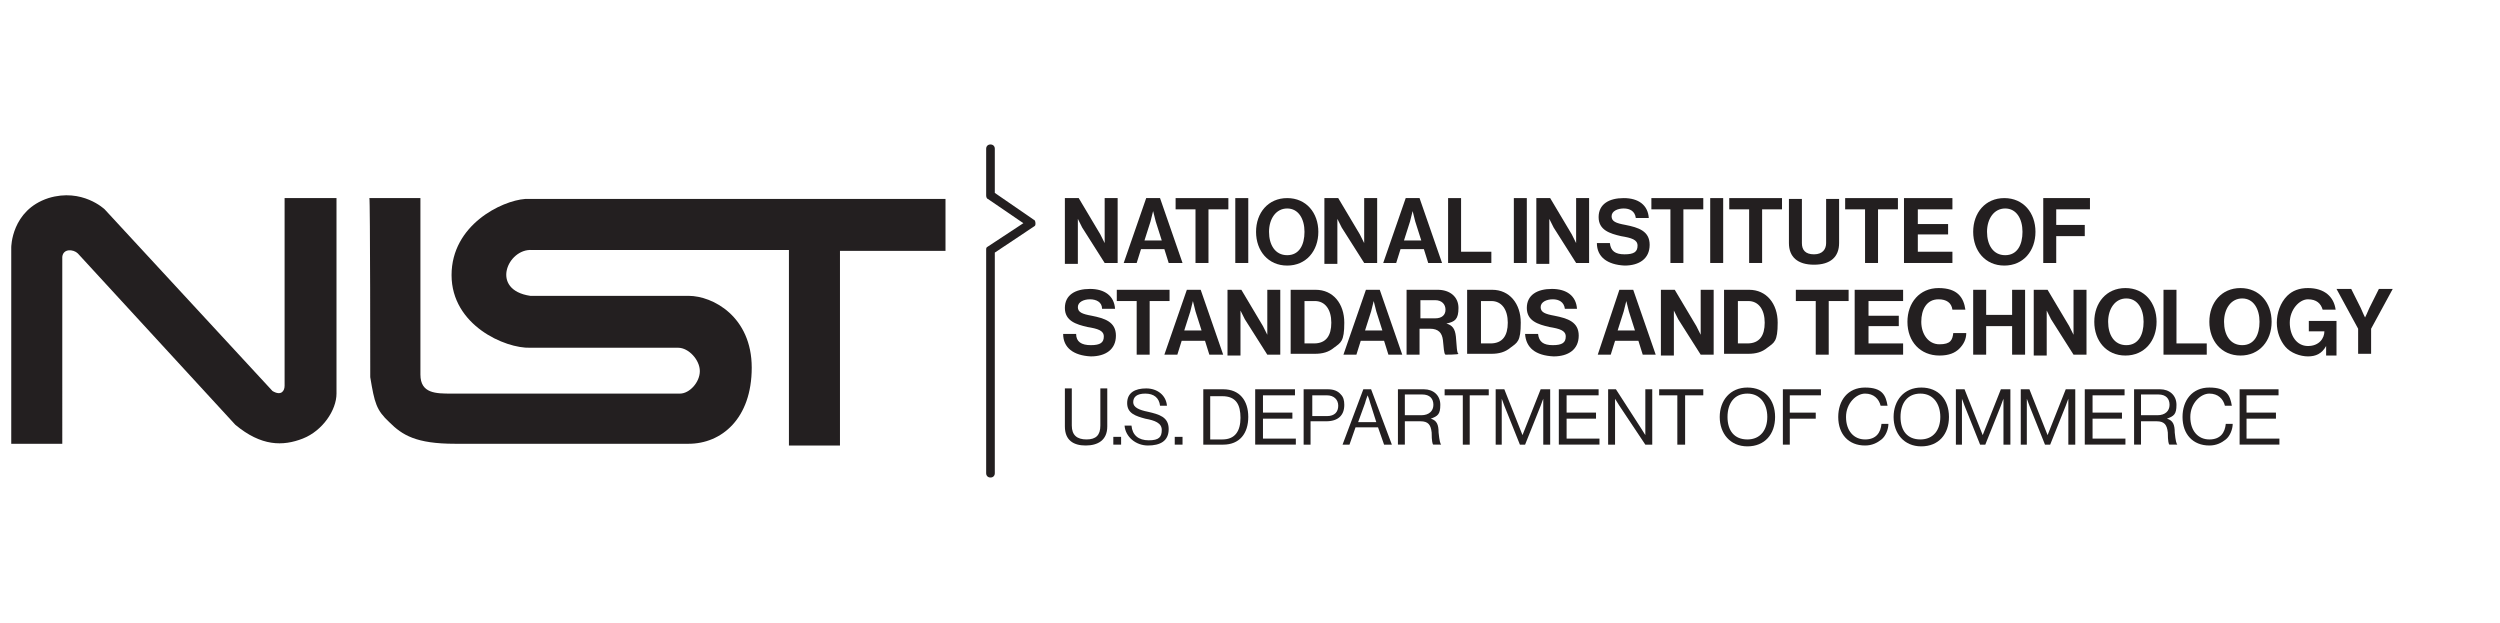 <svg version="1.2" xmlns="http://www.w3.org/2000/svg" viewBox="0 0 289 72" width="289" height="72">
	<title>logo-NIST-1c-blk-H-wmark-svg</title>
	<style>
		.s0 { fill: #231f20 } 
	</style>
	<g>
		<path class="s0" d="m123.2 22.9h1.5l2.5 4.2 0.5 1v-5.2h1.5v7.5h-1.5l-2.6-4.1-0.5-1v5.2h-1.5v-7.6z"/>
		<path fill-rule="evenodd" class="s0" d="m132.5 22.9h1.6l2.6 7.5h-1.6l-0.5-1.6h-2.7l-0.5 1.6h-1.5zm-0.2 4.9h2l-0.7-2.2-0.3-1.2-0.3 1.2z"/>
		<path class="s0" d="m136 22.9h6v1.3h-2.3v6.2h-1.5v-6.2h-2.3v-1.3z"/>
		<path class="s0" d="m142.8 22.9h1.5v7.5h-1.5z"/>
		<path fill-rule="evenodd" class="s0" d="m145.2 26.8c0-2.2 1.4-3.9 3.6-3.9 2.2 0 3.6 1.7 3.6 3.9 0 2.2-1.4 3.9-3.6 3.9-2.2 0-3.6-1.7-3.6-3.9zm5.6 0c0-1.5-0.7-2.7-2-2.7-1.3 0-2.1 1.2-2.1 2.7 0 1.5 0.7 2.7 2.1 2.7 1.4 0 2-1.2 2-2.7z"/>
		<path class="s0" d="m153.2 22.9h1.5l2.5 4.2 0.5 1v-5.2h1.5v7.5h-1.5l-2.6-4.1-0.5-1v5.2h-1.5v-7.6z"/>
		<path fill-rule="evenodd" class="s0" d="m162.5 22.9h1.6l2.6 7.5h-1.6l-0.5-1.6h-2.7l-0.5 1.6h-1.5zm-0.2 4.9h2l-0.7-2.2-0.3-1.2-0.3 1.2z"/>
		<path class="s0" d="m167.4 22.9h1.5v6.2h3.5v1.3h-5z"/>
		<path class="s0" d="m175 22.9h1.5v7.5h-1.5z"/>
		<path class="s0" d="m177.7 22.9h1.5l2.5 4.2 0.5 1v-5.2h1.5v7.5h-1.5l-2.6-4.1-0.5-1v5.2h-1.5v-7.6z"/>
		<path class="s0" d="m184.6 28.1h1.5c0.1 0.9 0.6 1.3 1.7 1.3 1.1 0 1.5-0.3 1.5-1 0-0.7-0.7-0.9-1.9-1.1-1.3-0.3-2.6-0.7-2.6-2.2 0-1.5 1.2-2.2 2.9-2.2 1.7 0 2.8 0.8 2.9 2.3h-1.5c-0.1-0.8-0.7-1.1-1.4-1.1-0.7 0-1.4 0.3-1.4 0.9 0 0.6 0.5 0.8 1.6 1 1.5 0.3 2.8 0.7 2.8 2.3 0 1.6-1.2 2.4-2.9 2.4-2-0.1-3.2-1-3.2-2.6z"/>
		<path class="s0" d="m190.9 22.9h6v1.3h-2.3v6.2h-1.5v-6.2h-2.2z"/>
		<path class="s0" d="m197.7 22.9h1.5v7.5h-1.5z"/>
		<path class="s0" d="m200 22.9h6v1.3h-2.3v6.2h-1.5v-6.2h-2.3v-1.3z"/>
		<path class="s0" d="m206.8 28.1v-5.1h1.5v5.1c0 0.8 0.4 1.3 1.4 1.3 1 0 1.4-0.6 1.4-1.3v-5.1h1.5v5.1c0 1.6-1 2.5-2.9 2.5-1.9 0-2.9-0.9-2.9-2.5z"/>
		<path class="s0" d="m213.4 22.9h6v1.3h-2.3v6.2h-1.5v-6.2h-2.3v-1.3z"/>
		<path class="s0" d="m220.2 22.9h5.5v1.3h-4v1.7h3.5v1.2h-3.5v2h4v1.3h-5.6v-7.5z"/>
		<path fill-rule="evenodd" class="s0" d="m228.1 26.8c0-2.2 1.4-3.9 3.6-3.9 2.2 0 3.6 1.7 3.6 3.9 0 2.2-1.4 3.9-3.6 3.9-2.2 0-3.6-1.7-3.6-3.9zm5.7 0c0-1.5-0.7-2.7-2-2.7-1.3 0-2.1 1.2-2.1 2.7 0 1.5 0.7 2.7 2.1 2.7 1.4 0 2-1.2 2-2.7z"/>
		<path class="s0" d="m236.2 22.9h5.4v1.3h-3.9v1.8h3.3v1.3h-3.3v3.1h-1.5z"/>
	</g>
	<g>
		<path class="s0" d="m122.9 38.6h1.5c0 0.9 0.6 1.3 1.7 1.3 1.1 0 1.5-0.3 1.5-1 0-0.7-0.7-0.9-1.9-1.1-1.3-0.3-2.6-0.7-2.6-2.2 0-1.5 1.2-2.2 2.9-2.2 1.7 0 2.8 0.8 2.9 2.3h-1.5c0-0.8-0.7-1.1-1.4-1.1-0.7 0-1.4 0.3-1.4 0.9 0 0.6 0.5 0.8 1.6 1 1.5 0.3 2.8 0.7 2.8 2.3 0 1.6-1.2 2.4-2.9 2.4-2-0.1-3.2-1-3.2-2.6z"/>
		<path class="s0" d="m129.2 33.5h6v1.3h-2.3v6.2h-1.5v-6.2h-2.3v-1.3z"/>
		<path fill-rule="evenodd" class="s0" d="m137.2 33.5h1.6l2.6 7.5h-1.6l-0.5-1.6h-2.7l-0.5 1.6h-1.5zm-0.3 4.7h2l-0.7-2.2-0.3-1.2-0.3 1.2z"/>
		<path class="s0" d="m142 33.5h1.5l2.5 4.2 0.5 1v-5.2h1.5v7.5h-1.5l-2.6-4.1-0.5-1v5.2h-1.5v-7.6z"/>
		<path fill-rule="evenodd" class="s0" d="m149.2 33.5h2.9c2 0 3.3 1.6 3.3 3.8 0 2.2-0.4 2.3-1.2 2.9-0.6 0.5-1.3 0.7-2.2 0.7h-2.8zm2.7 6.2c1.4 0 2-0.9 2-2.4 0-1.5-0.7-2.5-1.9-2.5h-1.2v4.9z"/>
		<path fill-rule="evenodd" class="s0" d="m157.9 33.5h1.6l2.6 7.5h-1.6l-0.5-1.6h-2.7l-0.5 1.6h-1.5zm-0.1 4.7h2l-0.7-2.2-0.3-1.2-0.3 1.2z"/>
		<path fill-rule="evenodd" class="s0" d="m166.2 33.5c1.4 0 2.4 0.8 2.4 2.1 0 1.3-0.4 1.6-1.4 1.8 0.7 0.2 1 0.6 1.1 1.5 0.1 1.1 0.1 1.9 0.3 2 0 0.1-1.5 0.1-1.5 0.1-0.2-0.1-0.2-0.9-0.3-1.7-0.1-0.8-0.5-1.3-1.5-1.3h-1.2v3h-1.5v-7.5zm-0.3 3.3c0.8 0 1.2-0.4 1.2-1 0-0.6-0.4-1.1-1.2-1.1h-1.7v2.1q0.1 0 0 0z"/>
		<path fill-rule="evenodd" class="s0" d="m169.6 33.5h2.9c2 0 3.3 1.6 3.3 3.8 0 2.2-0.4 2.3-1.2 2.9-0.6 0.5-1.3 0.7-2.2 0.7h-2.8zm2.7 6.2c1.4 0 2-0.9 2-2.4 0-1.5-0.7-2.5-1.9-2.5h-1.2v4.9z"/>
		<path class="s0" d="m176.3 38.6h1.5c0.1 0.9 0.6 1.3 1.7 1.3 1.1 0 1.5-0.3 1.5-1 0-0.7-0.7-0.9-1.9-1.1-1.3-0.3-2.6-0.7-2.6-2.2 0-1.5 1.2-2.2 2.9-2.2 1.7 0 2.8 0.8 2.9 2.3h-1.4c-0.1-0.8-0.7-1.1-1.4-1.1-0.7 0-1.4 0.3-1.4 0.9 0 0.6 0.5 0.8 1.6 1 1.5 0.3 2.8 0.7 2.8 2.3 0 1.6-1.2 2.4-2.9 2.4-2.1-0.1-3.2-1-3.3-2.6z"/>
		<path fill-rule="evenodd" class="s0" d="m187.2 33.5h1.6l2.6 7.5h-1.5l-0.5-1.6h-2.7l-0.5 1.6h-1.5zm-0.2 4.7h2l-0.7-2.2-0.3-1.2-0.3 1.2z"/>
		<path class="s0" d="m192.1 33.5h1.5l2.5 4.2 0.5 1v-5.2h1.5v7.5h-1.5l-2.6-4.1-0.5-1v5.2h-1.5v-7.6z"/>
		<path fill-rule="evenodd" class="s0" d="m199.3 33.5h2.9c2 0 3.3 1.6 3.3 3.8 0 2.2-0.4 2.3-1.2 2.9-0.6 0.5-1.3 0.7-2.2 0.7h-2.8zm2.7 6.2c1.4 0 2-0.9 2-2.4 0-1.5-0.7-2.5-1.9-2.5h-1.2v4.9z"/>
		<path class="s0" d="m207.7 33.5h6v1.3h-2.3v6.2h-1.5v-6.2h-2.3v-1.3z"/>
		<path class="s0" d="m214.5 33.5h5.5v1.3h-4v1.7h3.5v1.2h-3.5v2h4v1.3h-5.6v-7.5z"/>
		<path class="s0" d="m220.5 37.2c0-2.2 1.4-3.9 3.6-3.9 2.2 0 2.9 1.1 3.1 2.5h-1.5c-0.1-0.8-0.7-1.2-1.6-1.2-1.4 0-2 1.2-2 2.6 0 1.4 0.8 2.6 2.1 2.6 1.3 0 1.5-0.5 1.6-1.3h1.5c0 0.7-0.3 1.3-0.8 1.8-0.5 0.5-1.2 0.8-2.3 0.8-2.2 0-3.7-1.6-3.7-3.9z"/>
		<path class="s0" d="m228.1 33.5h1.5v2.9h3v-2.9h1.5v7.5h-1.5v-3.3h-3v3.3h-1.5z"/>
		<path class="s0" d="m235.2 33.5h1.5l2.5 4.2 0.5 1v-5.2h1.5v7.5h-1.5l-2.6-4.1-0.5-1v5.2h-1.5v-7.6z"/>
		<path fill-rule="evenodd" class="s0" d="m242.1 37.2c0-2.2 1.4-3.9 3.6-3.9 2.2 0 3.6 1.7 3.6 3.9 0 2.2-1.4 3.9-3.6 3.9-2.2 0-3.6-1.7-3.6-3.9zm5.7 0c0-1.5-0.7-2.7-2-2.7-1.3 0-2.1 1.2-2.1 2.7 0 1.5 0.7 2.7 2.1 2.7 1.4 0 2-1.2 2-2.7z"/>
		<path class="s0" d="m250.1 33.5h1.5v6.2h3.5v1.3h-5z"/>
		<path fill-rule="evenodd" class="s0" d="m255.4 37.2c0-2.2 1.4-3.9 3.6-3.9 2.2 0 3.6 1.7 3.6 3.9 0 2.2-1.4 3.9-3.6 3.9-2.2 0-3.6-1.7-3.6-3.9zm5.8 0c0-1.5-0.7-2.7-2-2.7-1.3 0-2.1 1.2-2.1 2.7 0 1.5 0.7 2.7 2.1 2.7 1.4 0 2-1.2 2-2.7z"/>
		<path class="s0" d="m268.9 40c-0.5 0.9-1.2 1.2-2.1 1.2-0.9 0-2-0.4-2.6-1.1-0.6-0.7-1-1.7-1-2.8 0-1.1 0.4-2.3 1.2-3.1q0.9-0.9 2.4-0.9c1.9 0 3 1 3.2 2.5h-1.5c-0.2-0.7-0.7-1.2-1.7-1.2-1 0-2.1 1.2-2.1 2.7 0 1.5 0.8 2.7 2.1 2.7 1.3 0 1.9-0.9 1.9-1.7h-1.8v-1.2h3.2v4h-1.2z"/>
		<path class="s0" d="m272.6 38l-2.5-4.6h1.7l1.1 2.2c0.2 0.5 0.5 1.1 0.5 1.1 0 0 0.3-0.6 0.5-1.1l1.1-2.2h1.6l-2.5 4.6v2.9h-1.5z"/>
	</g>
	<g>
		<path class="s0" d="m123.1 49.3v-4.4h0.8v4.3c0 1.1 0.6 1.6 1.7 1.6 1.1 0 1.6-0.5 1.6-1.6v-4.3h0.8v4.4c0 1.6-1.1 2.2-2.5 2.2-1.4 0-2.4-0.6-2.4-2.2z"/>
		<path class="s0" d="m128.7 50.5h0.9v0.9h-0.9z"/>
		<path class="s0" d="m130 49.2h0.8c0.1 1.1 0.8 1.7 2 1.7 1.2 0 1.5-0.4 1.5-1.2 0-0.8-0.8-1.1-1.9-1.3-1.1-0.3-2.1-0.6-2.1-1.8 0-1.2 0.9-1.7 2.2-1.7 1.3 0 2.3 0.8 2.4 2h-0.8c-0.1-0.9-0.7-1.4-1.7-1.4-1 0-1.4 0.4-1.4 1 0 0.6 0.7 0.9 1.7 1.1 1.3 0.3 2.4 0.6 2.4 2 0 1.4-1 1.9-2.4 1.9-1.4 0-2.6-1-2.7-2.3z"/>
		<path class="s0" d="m135.8 50.5h0.9v0.9h-0.9z"/>
		<path fill-rule="evenodd" class="s0" d="m139.1 45h2.3c1.9 0 2.9 1.3 2.9 3.2 0 1.9-1 3.2-2.9 3.2h-2.3zm2.2 5.8c1.5 0 2.1-1 2.1-2.5 0-1.5-0.5-2.5-2.1-2.5h-1.4v5z"/>
		<path class="s0" d="m145.2 45h4.5v0.7h-3.7v2h3.4v0.7h-3.4v2.3h3.8v0.7h-4.7v-6.4q0.1 0 0 0z"/>
		<path fill-rule="evenodd" class="s0" d="m153.5 45q1 0 1.5 0.6c0.3 0.3 0.4 0.7 0.4 1.2 0 1.2-0.7 1.9-2.1 1.9h-1.8v2.7h-0.8v-6.4zm-1.8 3.1h1.7c0.9 0 1.3-0.5 1.3-1.2 0-0.7-0.5-1.2-1.3-1.2h-1.7z"/>
		<path fill-rule="evenodd" class="s0" d="m157.6 45h0.9l2.4 6.4h-0.9l-0.7-2h-2.6l-0.7 2h-0.8zm-0.6 3.8h2.1l-0.7-2.2c-0.1-0.4-0.3-0.9-0.3-0.9 0 0-0.2 0.5-0.3 0.9z"/>
		<path fill-rule="evenodd" class="s0" d="m161.6 45h3c1.1 0 1.9 0.7 1.9 1.8 0 1.1-0.3 1.3-1.1 1.6 0.7 0.2 0.9 0.7 0.9 1.6 0.1 1 0.2 1.3 0.3 1.4h-0.9c-0.1 0-0.2-0.4-0.2-1.4-0.1-0.9-0.4-1.3-1.3-1.3h-1.8v2.7h-0.8zm0.8 3h1.9c0.9 0 1.4-0.5 1.4-1.2 0-0.7-0.4-1.2-1.3-1.2h-2z"/>
		<path class="s0" d="m167 45h5.1v0.7h-2.2v5.7h-0.8v-5.7h-2.1z"/>
		<path class="s0" d="m172.9 45h1l2.1 5.3 2.1-5.3h1.1v6.4h-0.8v-5.3c0 0-0.2 0.5-0.3 0.8l-1.8 4.5h-0.6l-1.8-4.5c-0.1-0.3-0.3-0.8-0.3-0.8v5.3h-0.7z"/>
		<path class="s0" d="m180.3 45h4.5v0.7h-3.7v2h3.4v0.7h-3.4v2.3h3.8v0.7h-4.7v-6.4q0.1 0 0 0z"/>
		<path class="s0" d="m185.9 45h0.9l2.9 4.5c0.2 0.3 0.5 0.8 0.5 0.8v-5.3h0.8v6.4h-0.8l-3-4.5c-0.2-0.3-0.5-0.8-0.5-0.8v5.3h-0.8z"/>
		<path class="s0" d="m191.8 45h5.1v0.7h-2.1v5.7h-0.9v-5.7h-2.1z"/>
		<path fill-rule="evenodd" class="s0" d="m198.8 48.2c0-1.9 1.2-3.4 3.2-3.4 2 0 3.2 1.4 3.2 3.4 0 2-1.2 3.4-3.2 3.4-2 0-3.2-1.5-3.2-3.4zm5.5 0c0-1.5-0.8-2.7-2.3-2.7-1.5 0-2.3 1.1-2.3 2.7 0 1.6 0.8 2.6 2.3 2.6 1.5 0 2.3-1.1 2.3-2.6z"/>
		<path class="s0" d="m206.1 45h4.4v0.7h-3.6v2h3v0.7h-3v3h-0.8z"/>
		<path class="s0" d="m212.5 48.2c0-1.9 1.1-3.4 3.1-3.4 2 0 2.4 0.9 2.6 2.1h-0.8c-0.2-0.8-0.8-1.4-1.8-1.4-1 0-2.2 1.1-2.2 2.7 0 1.6 0.9 2.6 2.2 2.6 1.3 0 1.8-0.8 1.9-1.8h0.8c0 0.6-0.3 1.4-0.8 1.8-0.5 0.4-1.1 0.7-1.9 0.7-1.9 0-3.1-1.3-3.1-3.3z"/>
		<path fill-rule="evenodd" class="s0" d="m218.9 48.2c0-1.9 1.2-3.4 3.2-3.4 2 0 3.2 1.4 3.2 3.4 0 2-1.2 3.4-3.2 3.4-2 0-3.2-1.5-3.2-3.4zm5.4 0c0-1.5-0.8-2.7-2.3-2.7-1.5 0-2.3 1.1-2.3 2.7 0 1.6 0.8 2.6 2.3 2.6 1.5 0 2.3-1.1 2.3-2.6z"/>
		<path class="s0" d="m226.1 45h1l2.1 5.3 2.1-5.3h1.1v6.4h-0.8v-5.3c0 0-0.2 0.5-0.3 0.8l-1.8 4.5h-0.6l-1.8-4.5c-0.1-0.3-0.3-0.8-0.3-0.8v5.3h-0.7z"/>
		<path class="s0" d="m233.6 45h1l2.1 5.3 2.1-5.3h1.1v6.4h-0.8v-5.3c0 0-0.2 0.5-0.3 0.8l-1.8 4.5h-0.6l-1.8-4.5c-0.1-0.3-0.3-0.8-0.3-0.8v5.3h-0.7z"/>
		<path class="s0" d="m241.1 45h4.5v0.7h-3.7v2h3.4v0.7h-3.4v2.3h3.8v0.7h-4.7v-6.4z"/>
		<path fill-rule="evenodd" class="s0" d="m246.7 45h3c1.1 0 1.9 0.7 1.9 1.8 0 1.1-0.3 1.3-1.1 1.6 0.7 0.2 0.9 0.7 0.9 1.6 0.1 1 0.2 1.3 0.3 1.4h-0.9c-0.1 0-0.2-0.4-0.2-1.4-0.1-0.9-0.4-1.3-1.3-1.3h-1.8v2.7h-0.8zm0.8 3h1.9c0.9 0 1.4-0.5 1.4-1.2 0-0.7-0.4-1.2-1.3-1.2h-2z"/>
		<path class="s0" d="m252.3 48.2c0-1.9 1.1-3.4 3.1-3.4 2 0 2.4 0.9 2.6 2.1h-0.8c-0.2-0.8-0.8-1.4-1.8-1.4-1 0-2.2 1.1-2.2 2.7 0 1.6 0.9 2.6 2.2 2.6 1.3 0 1.8-0.8 1.9-1.8h0.8c0 0.6-0.3 1.4-0.8 1.8-0.5 0.4-1.1 0.7-1.9 0.7-1.9 0-3.1-1.3-3.1-3.3z"/>
		<path class="s0" d="m258.9 45h4.5v0.7h-3.7v2h3.4v0.7h-3.4v2.3h3.8v0.7h-4.6z"/>
	</g>
	<path class="s0" d="m114.5 55.2c-0.3 0-0.5-0.2-0.5-0.5v-25.8c0-0.2 0-0.3 0.2-0.4l4.1-2.7-4.1-2.8c-0.1 0-0.2-0.2-0.2-0.4v-5.4c0-0.3 0.2-0.5 0.5-0.5 0.3 0 0.5 0.2 0.5 0.5v5.1l4.5 3.1c0.1 0 0.2 0.2 0.2 0.4 0 0.2 0 0.3-0.2 0.4l-4.5 3v25.5c0 0.3-0.2 0.5-0.5 0.5z"/>
	<path class="s0" d="m7.2 51.3h-5.9v-22.7c0 0 0-4.3 4.3-5.7 3.9-1.2 6.5 1.3 6.5 1.3l19.4 21c1 0.6 1.4 0 1.4-0.6v-21.7h6v22.6c0 1.9-1.6 4.3-3.9 5.2-2.3 0.9-4.8 0.9-7.8-1.6l-18.2-19.8c-0.5-0.5-1.7-0.6-1.8 0.4z"/>
	<path class="s0" d="m42.7 22.9h5.9v20.4c0 2.2 1.8 2.2 3.6 2.2h26.4c1.1 0 2.3-1.3 2.3-2.6 0-1.3-1.3-2.7-2.5-2.7h-17.1c-2.9 0.1-9.1-2.6-9.1-8.4 0-5.8 5.8-8.6 8.5-8.8h48.6v6h-12.2v22.5h-5.9v-22.6h-29.7c-2.8-0.2-4.9 4.6-0.2 5.3h18.3c2.8 0 7.3 2.4 7.3 8.3 0 5.9-3.5 8.8-7.3 8.8h-27c-4.5 0-6.1-1-7.6-2.5-1.5-1.4-1.7-2.2-2.2-5.2 0 0 0-20.7-0.1-20.7z"/>
</svg>